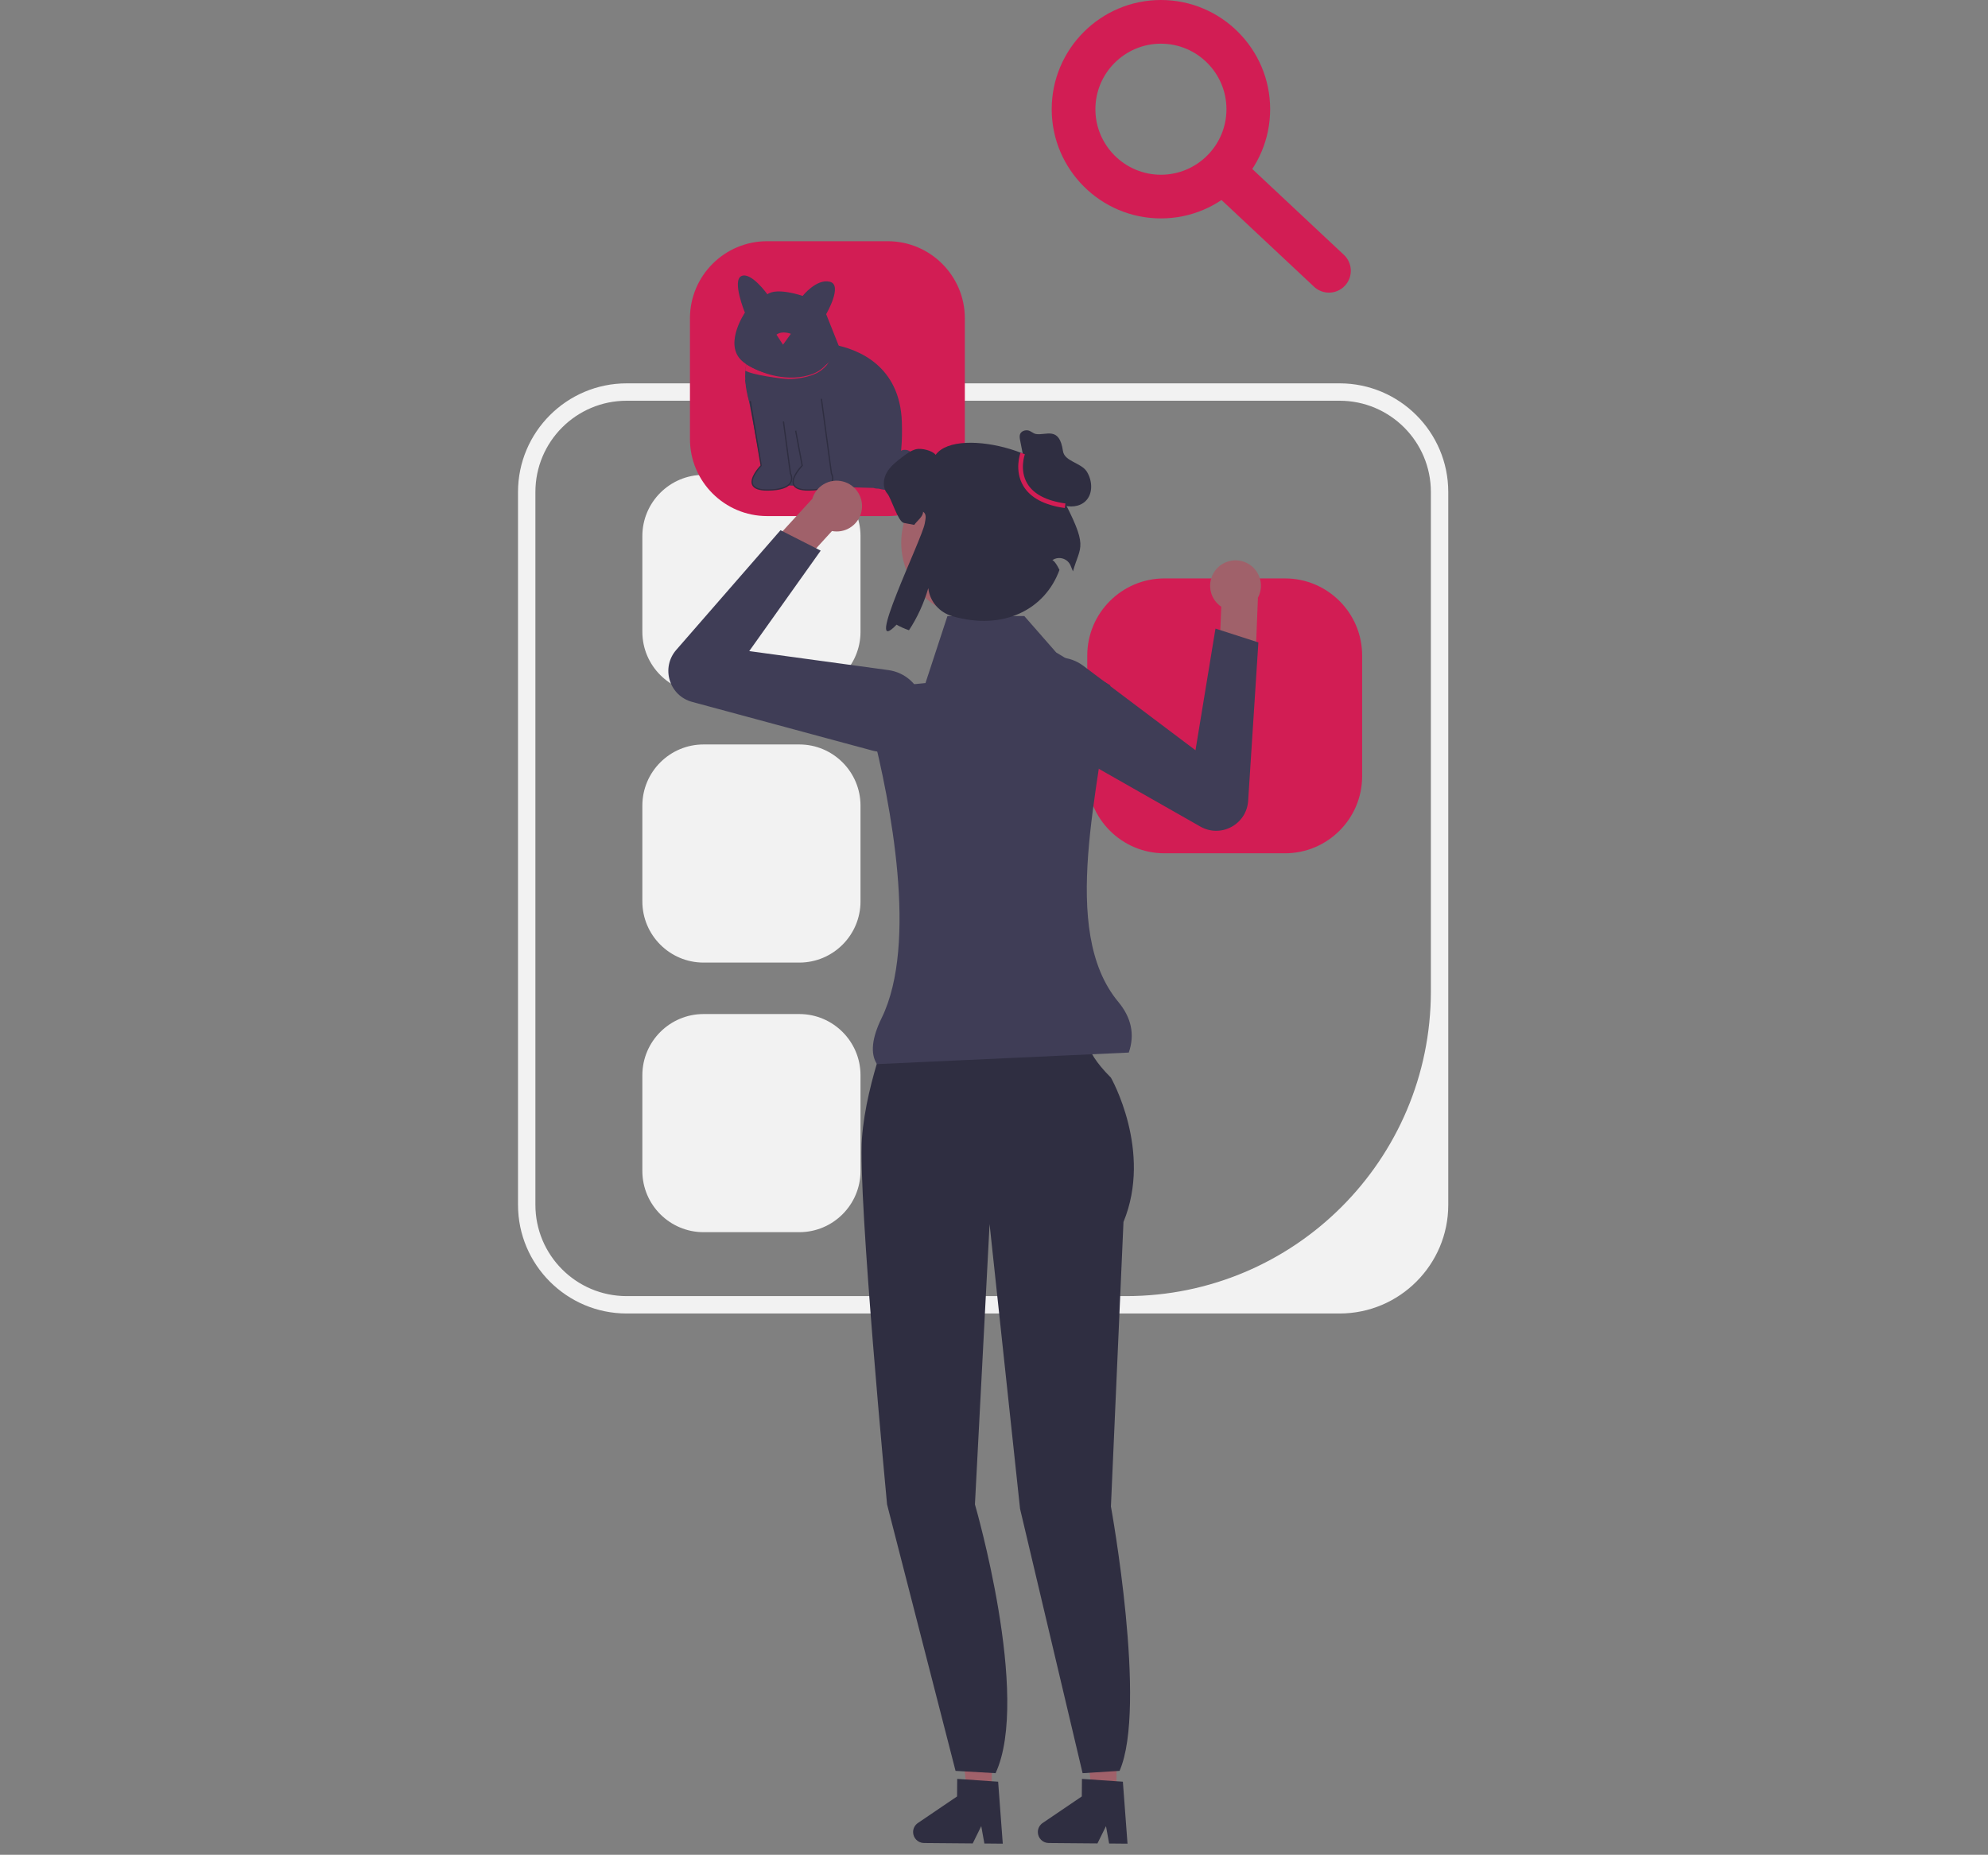<?xml version="1.0" encoding="UTF-8" standalone="no"?>
<!DOCTYPE svg PUBLIC "-//W3C//DTD SVG 1.1//EN" "http://www.w3.org/Graphics/SVG/1.1/DTD/svg11.dtd">
<svg width="100%" height="100%" viewBox="0 0 553 516" version="1.1" xmlns="http://www.w3.org/2000/svg" xmlns:xlink="http://www.w3.org/1999/xlink" xml:space="preserve" xmlns:serif="http://www.serif.com/" style="fill-rule:evenodd;clip-rule:evenodd;stroke-linejoin:round;stroke-miterlimit:2;">
    <rect x="0" y="0" width="553" height="516" fill="#808080" stroke="none"/>
    <path d="M372.633,365.415L174.325,365.415C157.656,365.415 144.095,351.854 144.095,335.185L144.095,136.877C144.095,120.208 157.656,106.647 174.325,106.647L372.633,106.647C389.302,106.647 402.863,120.208 402.863,136.877L402.863,335.185C402.863,351.854 389.302,365.415 372.633,365.415ZM174.325,111.484C160.301,111.484 148.932,122.853 148.932,136.877L148.932,335.185C148.932,349.209 160.301,360.578 174.325,360.578L313.235,360.578C360.064,360.578 398.026,322.616 398.026,275.787L398.026,136.877C398.026,122.853 386.657,111.484 372.633,111.484L174.325,111.484L174.325,111.484Z" style="fill:rgb(242,242,242);fill-rule:nonzero;"/>
    <path d="M195.704,132.106C186.319,132.106 178.683,139.741 178.683,149.127L178.683,175.769C178.683,185.155 186.319,192.79 195.704,192.79L222.346,192.79C231.732,192.79 239.367,185.155 239.367,175.769L239.367,149.127C239.367,139.741 231.732,132.106 222.346,132.106L195.704,132.106Z" style="fill:rgb(242,242,242);fill-rule:nonzero;"/>
    <path d="M195.704,207.106C186.319,207.106 178.683,214.741 178.683,224.127L178.683,250.769C178.683,260.155 186.319,267.79 195.704,267.79L222.346,267.79C231.732,267.79 239.367,260.155 239.367,250.769L239.367,224.127C239.367,214.741 231.732,207.106 222.346,207.106L195.704,207.106Z" style="fill:rgb(242,242,242);fill-rule:nonzero;"/>
    <path d="M195.704,282.106C186.319,282.106 178.683,289.741 178.683,299.127L178.683,325.769C178.683,335.155 186.319,342.79 195.704,342.79L222.346,342.79C231.732,342.79 239.367,335.155 239.367,325.769L239.367,299.127C239.367,289.741 231.732,282.106 222.346,282.106L195.704,282.106Z" style="fill:rgb(242,242,242);fill-rule:nonzero;"/>
    <g>
        <path d="M213.372,67.106C201.545,67.106 191.924,76.727 191.924,88.553L191.924,122.123C191.924,133.949 201.545,143.57 213.372,143.57L246.941,143.57C258.767,143.57 268.388,133.949 268.388,122.123L268.388,88.553C268.388,76.727 258.767,67.106 246.941,67.106L213.371,67.106Z" style="fill:rgb(210,29,84);fill-rule:nonzero;"/>
        <g transform="matrix(0.175,0,0,0.175,144.964,76.636)">
            <path d="M560.17,337.74L418.68,333.72C418.68,333.72 429.33,270.01 395.16,252.33C371.87,240.27 351.2,183.94 357.08,145.61C357.16,145.1 357.24,144.59 357.33,144.09C360.31,126.93 368.83,113.64 385.12,110.03C437.78,98.37 475.36,107.41 475.36,107.41C475.36,107.41 484.06,107.52 496.95,109.94C497.41,110.02 497.87,110.11 498.33,110.21C534.82,117.36 602.27,142.82 605.19,233.22C609.21,357.42 560.17,337.72 560.17,337.72L560.17,337.74Z" style="fill:rgb(63,61,86);fill-rule:nonzero;"/>
        </g>
        <g transform="matrix(0.175,0,0,0.175,144.964,76.636)">
            <path d="M496.95,109.95C496.71,116.43 495.24,122.87 492.56,128.99C487,141.68 476.86,151.37 464.02,156.28C425.56,171 380.68,156.4 357.98,140.57C357.89,141.07 356.09,150.56 356.01,151.07C366.06,157.95 415.25,164.58 424.58,164.58C438.75,164.58 452.39,162.23 464.52,157.58C477.71,152.53 488.12,142.57 493.83,129.54C496.56,123.32 498.06,116.79 498.33,110.21C497.87,110.11 497.41,110.02 496.95,109.94L496.95,109.95Z" style="fill:rgb(210,29,84);fill-rule:nonzero;"/>
        </g>
        <g transform="matrix(0.175,0,0,0.175,144.964,76.636)">
            <path d="M507.41,118.2L484.86,61.49C484.86,61.49 511.93,15.09 490.66,9.94C469.39,4.78 447.48,32.49 447.48,32.49C447.48,32.49 406.88,18.31 391.42,29.91C391.42,29.91 365.64,-6.18 350.18,0.91C334.71,8 355.68,59.09 355.68,59.09C355.68,59.09 323.76,105.95 348.25,133.01C372.74,160.08 464.89,181.99 507.42,118.19L507.41,118.2Z" style="fill:rgb(63,61,86);fill-rule:nonzero;"/>
        </g>
        <g transform="matrix(0.175,0,0,0.175,144.964,76.636)">
            <path d="M555.78,303.8C563.46,307.22 571.48,310.7 579.88,310.37C588.28,310.04 597.11,304.63 598.42,296.33C599.1,292.04 597.76,287.45 599.4,283.43C601.61,278.03 608.73,275.94 614.26,277.79C619.8,279.64 623.86,284.42 626.78,289.47C632.24,298.93 634.42,311.35 628.57,320.57C623.5,328.56 613.88,332.18 604.94,335.28C593.02,339.41 579.72,343.5 568.17,338.43C556.56,333.33 550.23,318.6 554.53,306.67" style="fill:rgb(63,61,86);fill-rule:nonzero;"/>
        </g>
        <g transform="matrix(0.175,0,0,0.175,144.964,76.636)">
            <path d="M428.74,92.71C428.74,92.71 414.86,87.16 405.85,94.1L416.26,110.06L428.75,92.72L428.74,92.71Z" style="fill:rgb(210,29,84);fill-rule:nonzero;"/>
        </g>
        <g transform="matrix(0.175,0,0,0.175,144.964,76.636)">
            <path d="M355.89,165.55L381.56,302.23C381.56,302.23 342.71,341.78 392.66,341.08C442.61,340.39 428.04,314.72 428.04,314.72L412.08,196.08" style="fill:rgb(63,61,86);fill-rule:nonzero;"/>
        </g>
        <g transform="matrix(0.175,0,0,0.175,144.964,76.636)">
            <path d="M391.4,342.09C377.87,342.09 369.69,338.99 367.07,332.86C362.3,321.7 377.83,304.69 380.49,301.89L363.23,199.71L365.2,199.38L382.63,302.56L382.27,302.92C382.09,303.1 364.33,321.37 368.91,332.07C371.26,337.57 379.23,340.26 392.65,340.07C411.3,339.81 423.32,335.9 427.42,328.77C431.11,322.35 427.21,315.27 427.17,315.2L427.08,315.03L427.05,314.84L415.95,232.28L417.93,232.01L429.01,314.39C429.67,315.64 433.12,322.85 429.17,329.75C424.64,337.65 412.36,341.8 392.68,342.07L391.41,342.07L391.4,342.09Z" style="fill:rgb(47,46,65);fill-rule:nonzero;"/>
        </g>
        <g transform="matrix(0.175,0,0,0.175,144.964,76.636)">
            <path d="M421.1,165.55L446.77,302.23C446.77,302.23 407.92,341.78 457.87,341.08C507.82,340.39 493.25,314.72 493.25,314.72L477.29,196.08" style="fill:rgb(63,61,86);fill-rule:nonzero;"/>
        </g>
        <g transform="matrix(0.175,0,0,0.175,144.964,76.636)">
            <path d="M456.61,342.09C443.08,342.09 434.9,338.99 432.28,332.86C427.51,321.72 443.01,304.73 445.69,301.9L435.38,246.9L437.35,246.53L447.85,302.55L447.48,302.92C447.3,303.1 429.54,321.37 434.12,332.07C436.47,337.57 444.45,340.27 457.86,340.07C476.52,339.81 488.55,335.9 492.64,328.75C496.33,322.31 492.42,315.27 492.38,315.2L492.28,315.03L476.3,196.2L478.28,195.93L494.21,314.39C494.87,315.64 498.32,322.85 494.37,329.75C489.84,337.65 477.56,341.8 457.88,342.07L456.61,342.07L456.61,342.09Z" style="fill:rgb(47,46,65);fill-rule:nonzero;"/>
        </g>
        <path d="M323.89,160.919C312.064,160.919 302.443,170.539 302.443,182.366L302.443,215.935C302.443,227.761 312.064,237.382 323.89,237.382L357.46,237.382C369.286,237.382 378.907,227.761 378.907,215.935L378.907,182.366C378.907,170.539 369.286,160.919 357.46,160.919L323.89,160.919Z" style="fill:rgb(210,29,84);fill-rule:nonzero;"/>
        <g>
            <path d="M275.842,498.808L269.023,498.75L266.004,471.833L276.069,471.917L275.842,498.808Z" style="fill:rgb(160,97,106);fill-rule:nonzero;"/>
            <path d="M253.998,509.652C253.983,511.331 255.336,512.713 257.021,512.728L270.58,512.841L272.954,508.03L273.826,512.866L278.942,512.912L277.65,495.664L275.87,495.545L268.61,495.045L266.267,494.888L266.226,499.768L255.334,507.156C254.505,507.719 254.006,508.651 253.998,509.652L253.998,509.652Z" style="fill:rgb(47,46,65);fill-rule:nonzero;"/>
        </g>
        <g>
            <path d="M310.54,498.808L303.72,498.75L300.702,471.833L310.767,471.917L310.54,498.808Z" style="fill:rgb(160,97,106);fill-rule:nonzero;"/>
            <path d="M288.696,509.652C288.681,511.331 290.034,512.713 291.719,512.728L305.278,512.841L307.652,508.03L308.523,512.866L313.64,512.912L312.348,495.664L310.568,495.545L303.307,495.045L300.965,494.888L300.924,499.768L290.032,507.156C289.203,507.719 288.704,508.651 288.696,509.652L288.696,509.652Z" style="fill:rgb(47,46,65);fill-rule:nonzero;"/>
        </g>
        <path d="M249.081,281.178L276.725,282.051L302.913,287.871C302.913,287.871 300.294,291.072 309.024,299.801C309.024,299.801 320.663,320.17 312.516,339.957L309.024,419.105C309.024,419.105 319.205,474.898 311.426,492.656L301.145,493.298L283.749,419.748L275.27,340.539L271.196,418.523C271.196,418.523 286.781,472.049 276.939,493.298L265.805,492.656L246.753,418.523C246.753,418.523 238.606,332.973 239.77,316.678C240.934,300.383 249.081,281.178 249.081,281.178L249.081,281.178Z" style="fill:rgb(47,46,65);fill-rule:nonzero;"/>
        <g>
            <path d="M341.914,156.113C338.135,157.091 335.865,160.948 336.843,164.727C337.292,166.458 338.348,167.867 339.721,168.798L339.72,168.807L339.184,181.792L349.121,186.391L349.914,166.409L349.845,166.411C350.707,164.876 351.004,163.022 350.528,161.183C349.55,157.404 345.693,155.134 341.914,156.113L341.914,156.113Z" style="fill:rgb(160,97,106);fill-rule:nonzero;"/>
            <path d="M286.378,202.455C284.29,200.386 283.079,197.58 283.034,194.53C282.973,190.438 285.024,186.723 288.52,184.595C292.545,182.143 297.579,182.391 301.345,185.226L332.548,208.719L338.108,174.875L350.044,178.718L347.196,222.788C346.997,225.87 345.255,228.586 342.535,230.052C339.816,231.518 336.59,231.481 333.905,229.954L288.813,204.299C287.907,203.783 287.091,203.162 286.378,202.455L286.378,202.455Z" style="fill:rgb(63,61,86);fill-rule:nonzero;"/>
        </g>
        <g>
            <path d="M238.799,137.182C240.794,140.537 239.691,144.875 236.335,146.869C234.798,147.783 233.056,148.04 231.426,147.734L231.419,147.741L222.658,157.34L212.364,153.61L225.869,138.861L225.916,138.912C226.385,137.215 227.479,135.688 229.112,134.718C232.467,132.723 236.804,133.826 238.799,137.182Z" style="fill:rgb(160,97,106);fill-rule:nonzero;"/>
            <path d="M242.584,208.787L192.498,195.258C189.516,194.453 187.2,192.207 186.301,189.252C185.402,186.296 186.077,183.141 188.105,180.812L217.11,147.511L228.293,153.186L208.413,181.135L247.112,186.419C251.782,187.057 255.531,190.425 256.664,195.001C257.648,198.974 256.489,203.055 253.565,205.918C251.385,208.053 248.55,209.192 245.611,209.192C244.607,209.192 243.59,209.059 242.584,208.787L242.584,208.787Z" style="fill:rgb(63,61,86);fill-rule:nonzero;"/>
        </g>
        <path d="M313.989,292.822L243.951,296.035C242.027,293.114 242.548,288.722 245.242,283.221C255.413,262.454 247.689,223.167 242.492,202.71C241.034,196.97 244.948,191.264 250.841,190.674L257.444,190.014L263.549,171.38L284.927,171.38L293.797,181.513L308.849,190.657C306.109,218.877 294.435,258.727 311.066,278.712C314.703,283.083 315.734,287.809 313.989,292.822L313.989,292.822Z" style="fill:rgb(63,61,86);fill-rule:nonzero;"/>
        <circle cx="271.519" cy="150.987" r="20.824" style="fill:rgb(160,97,106);"/>
        <path d="M295.082,137.658C297.98,127.095 266.403,118.037 260.267,126.543C259.414,125.334 256.26,124.599 254.813,124.97C253.367,125.341 252.15,126.269 250.963,127.166C249.33,128.42 247.639,129.719 246.637,131.522C245.628,133.317 245.472,135.766 246.83,137.324C247.906,138.563 249.796,145.147 251.414,145.474C252.542,145.704 253.491,145.889 254.307,146.023C255.035,144.962 256.889,143.629 256.755,142.345C257.853,143.072 257.452,144.352 257.231,145.659C256.494,150.013 239.884,183.714 249.397,173.783C250.34,174.34 251.504,174.859 252.847,175.334C255.125,171.899 256.995,167.848 258.226,163.611L258.235,163.689C258.659,167.371 261.35,170.392 264.909,171.423C279.189,175.56 290.739,169.49 294.713,158.543C293.258,155.59 292.624,155.911 292.755,155.823C294.57,154.599 297.066,155.4 297.846,157.446C298.077,158.049 298.286,158.564 298.467,158.951C300.537,151.547 302.999,152.615 295.082,137.658L295.082,137.658Z" style="fill:rgb(47,46,65);fill-rule:nonzero;"/>
        <path d="M285.231,129.994L283.773,122.537C283.65,121.91 283.534,121.23 283.816,120.657C284.18,119.921 285.113,119.616 285.925,119.734C286.738,119.851 287.345,120.593 288.153,120.736C290.963,121.232 294.677,118.457 295.684,125.478C296.104,128.405 300.775,128.715 302.335,131.227C303.895,133.739 304.086,137.366 301.957,139.418C300.257,141.057 297.526,141.246 295.318,140.409C293.109,139.572 291.337,137.88 289.789,136.097C288.241,134.313 286.839,132.383 285.053,130.837" style="fill:rgb(47,46,65);fill-rule:nonzero;"/>
        <path d="M296.195,141.336C290.497,140.54 286.613,138.468 284.651,135.177C282.083,130.87 283.803,126.127 283.878,125.927L285.082,126.375C285.066,126.418 283.506,130.76 285.762,134.53C287.516,137.463 291.086,139.325 296.372,140.063L296.195,141.336Z" style="fill:rgb(210,29,84);fill-rule:nonzero;"/>
    </g>
    <path d="M322.934,60.762C306.183,60.762 292.553,47.132 292.553,30.381C292.553,13.63 306.183,0 322.934,0C339.685,0 353.315,13.63 353.315,30.381C353.315,47.132 339.685,60.762 322.934,60.762ZM322.934,12.152C312.882,12.152 304.705,20.329 304.705,30.381C304.705,40.433 312.882,48.61 322.934,48.61C332.986,48.61 341.163,40.433 341.163,30.381C341.163,20.329 332.986,12.152 322.934,12.152Z" style="fill:rgb(210,29,84);fill-rule:nonzero;"/>
    <path d="M369.677,81.409C368.188,81.409 366.696,80.866 365.524,79.765L337.009,53.042C334.558,50.749 334.434,46.904 336.73,44.456C339.02,42 342.866,41.878 345.316,44.177L373.831,70.9C376.282,73.194 376.406,77.039 374.11,79.486C372.914,80.765 371.297,81.409 369.677,81.409L369.677,81.409Z" style="fill:rgb(210,29,84);fill-rule:nonzero;"/>
</svg>
